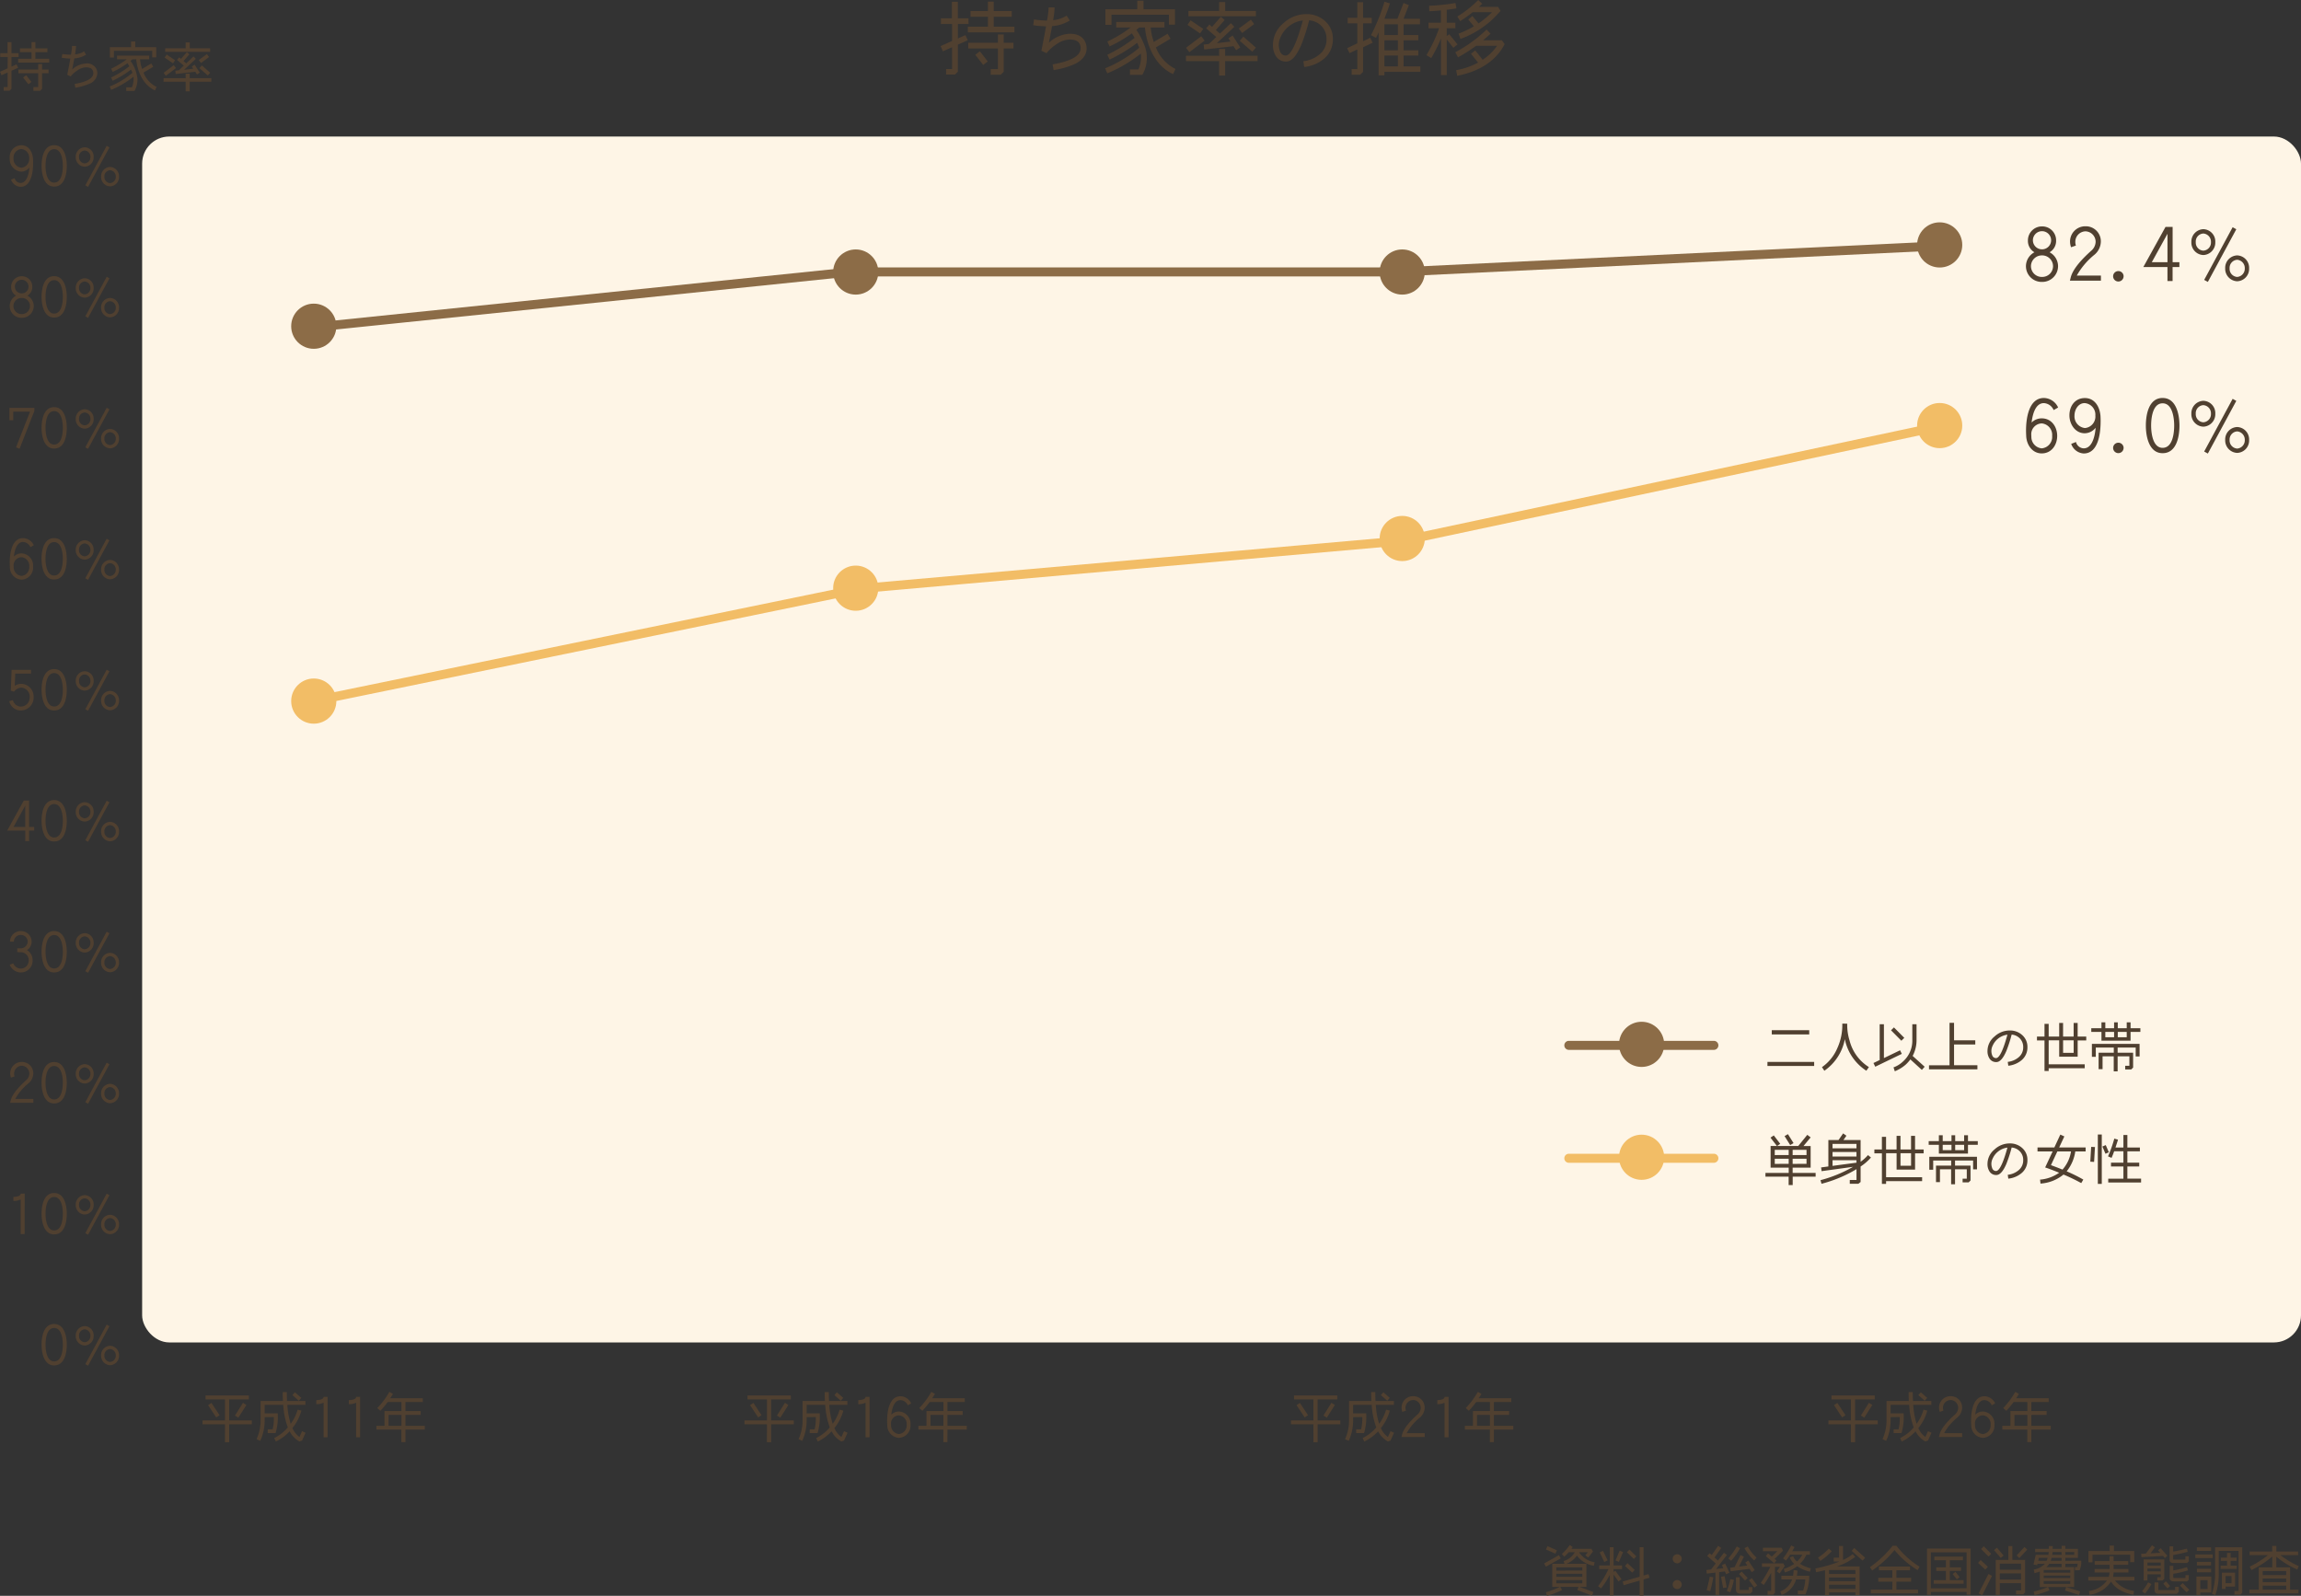 <svg xmlns="http://www.w3.org/2000/svg" width="509.472" height="353.332" viewBox="0 0 509.472 353.332">
  <rect x="0" y="0" width="509.472" height="353.332" fill="#333333" stroke="none"/>
  <defs>
    <style>
      .cls-1 {
        fill: #fef5e6;
      }

      .cls-2 {
        fill: #504030;
      }

      .cls-3 {
        fill: #f2bd66;
      }

      .cls-4 {
        fill: #8c6c47;
      }
    </style>
  </defs>
  <g id="lp_skrw_graph" transform="translate(-928.528 -1726.772)">
    <rect id="長方形_2" data-name="長方形 2" class="cls-1" width="478" height="267" rx="6" transform="translate(960 1757)"/>
    <g id="グループ_5" data-name="グループ 5">
      <path id="パス_42" data-name="パス 42" class="cls-2" d="M11.6-6.336A4.984,4.984,0,0,1,8.16-8.544H10.1l-.552.684.636.48L11.232-8.7l-.348-.6H6.456l.3-.384-.648-.468a12.606,12.606,0,0,1-1.764,2l.564.588a12.93,12.93,0,0,0,.948-.984H7.212A4.231,4.231,0,0,1,4.728-6.6l.2.612H2.22v5.1h1.7a18.874,18.874,0,0,1-3.1,1.2l.228.792A19.137,19.137,0,0,0,4.38-.168l-.372-.72H8.04L7.764-.18l3.264,1.236.288-.78L8.256-.888H9.78v-5.1H5.352A5.063,5.063,0,0,0,7.68-7.8a5.746,5.746,0,0,0,3.756,2.244ZM1.164-9.9l-.336.744,2.088.924.336-.744ZM3.7-7.9.42-6.06l.4.708L4.092-7.188ZM3.108-4.488V-5.2H8.88v.708Zm0,1.38V-3.78H8.88v.672Zm0,1.44v-.708H8.88v.708Zm14.568-3.96H15.8V-9.66h-.84v4.032h-2.34v.8h2.04a18.326,18.326,0,0,1-2.3,3.792l.66.492a19.351,19.351,0,0,0,1.944-2.988V1.02h.84V-3.6l1.08,1.5.66-.468L16.2-4.44l-.4.264v-.648h1.872ZM23.532-3.7l-1.1.312V-9.66h-.864v6.528l-3.756,1.08.216.8,3.54-1.02V1.068h.864V-2.52l1.32-.384ZM19.308-9.132l-.564.588L20.28-7.056l.564-.576Zm-2.16.24-.924,2.16.744.324L17.9-8.58Zm-3.7.036-.732.348,1.032,2.124.732-.36ZM18.876-6.12l-.552.6,1.6,1.488.552-.588Zm12.012-.972a.993.993,0,0,0-1-1,.979.979,0,0,0-1,1,.993.993,0,0,0,1,1A1.009,1.009,0,0,0,30.888-7.092Zm0,5.7a1.009,1.009,0,0,0-1-1,.993.993,0,0,0-1,1,.993.993,0,0,0,1,1A1.009,1.009,0,0,0,30.888-1.392ZM40.5-6.036l-.708.336.288.684-1.572.18,2.376-3.1-.648-.5L38.9-6.708l-.756-.672,1.488-2.112-.684-.468L37.524-7.932l-.456-.4-.54.6L38.412-6.06,37.38-4.728l-1.044.12.1.792,1.92-.228V.9h.816V-4.14L40.44-4.3l.288.624.72-.348Zm2.58-3.792A15.937,15.937,0,0,1,41.2-7.176l.624.516a13.976,13.976,0,0,0,1.968-2.772Zm4.38,2.472a8.628,8.628,0,0,1-1.944-2.472l-.72.384a9.773,9.773,0,0,0,2.136,2.712Zm-1.836.648-.66.456.444.648-1.848.24,1.092-2.2L43.9-7.92,42.588-5.244l-.972.12.108.792,4.176-.54.492.732.66-.444ZM44.16-4.272l-.588.54L44.9-2.292l.588-.54Zm-3.792,1.02-.78.156.468,2.472.792-.144Zm-3.276.108c-.18.948-.408,1.944-.684,3.012l.792.2c.276-1.02.5-2.052.684-3.072ZM46.524-.828h-.816v.636H43.8a.063.063,0,0,1-.072-.072V-3H42.9V-.24c0,.564.3.852.936.852h2.232l.456-.444ZM46.416-2.82l-.648.468L46.956-.72l.648-.468Zm-4.776.228A16.713,16.713,0,0,1,40.872.036l.756.288a17.113,17.113,0,0,0,.816-2.748Zm17.82-2.4A7.314,7.314,0,0,1,57.072-6a5.77,5.77,0,0,0,1.4-2h.792v-.78H55.356c.216-.372.384-.672.5-.912l-.732-.36a16,16,0,0,1-1.8,2.856l.636.5A14.67,14.67,0,0,0,54.888-8h2.688a5.441,5.441,0,0,1-1.164,1.512,2.81,2.81,0,0,1-.852-1.164l-.744.24a3.378,3.378,0,0,0,.972,1.428,7.636,7.636,0,0,1-2.3,1.128l.24.78a8.694,8.694,0,0,0,2.724-1.38A7.985,7.985,0,0,0,59.28-4.236ZM52.992-9.54H48.864v.768h3.18L50.82-7.584l-.828-.708-.492.6L51.36-6.12l.492-.588-.408-.36,1.884-1.824Zm.372,3.456H48.648v.768H50.5a27.246,27.246,0,0,1-2.112,3.552l.672.456c.528-.78,1.068-1.668,1.632-2.664V.012h-.8v.84h1.224l.42-.42V-5.316h1.1l-.708,1.008.636.444,1.128-1.62Zm3.012,2.736A7.529,7.529,0,0,0,56.508-4.5l-.852-.084a6.08,6.08,0,0,1-.132,1.236h-2.58v.816H55.32A4.307,4.307,0,0,1,52.692.132L53.016.9A5.116,5.116,0,0,0,56.2-2.532h2.052a8.641,8.641,0,0,1-.5,2.484H56.592V.768h1.692a9.536,9.536,0,0,0,.828-4.116Zm13.9-2.064H65.256A13.366,13.366,0,0,0,69.3-7.524l-.564-.612A8.455,8.455,0,0,1,66.6-6.84V-9.924h-.888v2.568H64.536V-6.5H65.82a27.55,27.55,0,0,1-5.34,1.536l.156.828q.972-.18,1.98-.432V.948H63.5v-.6h5.844V.936h.924Zm-1.188-4.08-.576.636L70.92-6.7,71.5-7.32Zm-5.628.144a13.4,13.4,0,0,1-2.388,1.992l.492.732A14.272,14.272,0,0,0,64.092-8.76ZM63.5-3.732V-4.6h5.844v.864Zm0,1.6v-.828h5.844v.828Zm0,1.716v-.936h5.844V-.42Zm20.04-4.932A19.451,19.451,0,0,1,78.42-9.984h-.828a23.88,23.88,0,0,1-5.04,4.74l.5.732A22.7,22.7,0,0,0,78-9.036a19.954,19.954,0,0,0,5.112,4.452ZM83.208-.276H78.42V-2.04h3.264v-.84H78.42V-4.548h3.012v-.828H74.544v.828H77.52V-2.88H74.4v.84h3.12V-.276H72.732V.552H83.208ZM94.848-9.36h-9.66V.864h.864V.252H93.96V.84h.888Zm-8.8,8.8V-8.532H93.96V-.564Zm7.248-1.8H90.24V-4.416h2.484v-.792H90.24V-6.78h2.916v-.8H86.82v.8h2.568v1.572H87.24v.792h2.148v2.052H86.676v.792H93.3ZM91.488-4.212l-.612.492.936,1.176.6-.492Zm15.42-2.652H104.1V-9.912h-.888v3.048h-2.8V.888h.9v-2.58h4.7V-.084h-1.1v.84H106.5l.408-.408Zm-9.144-3-.6.6L98.808-7.6l.6-.6Zm9.012.156-1.74,1.872.6.576,1.752-1.872Zm-6.1.156-.636.54,1.488,1.728.624-.54Zm-3.6,2.736-.576.624L98.1-4.7l.576-.624Zm4.236,2.148V-6.024h4.7v1.356Zm0,2.172V-3.852h4.7V-2.5ZM98.8-3.732,96.624.564l.78.42,2.184-4.3ZM115.824-6.66V-7.3h2.784V-9.288h-2.784v-.684H115v.684h-1.98v-.624h-.84l-.012.624H109.14v.7l3-.012a4.947,4.947,0,0,1-.072.624h-2.8l-.5,2.136.816.156.072-.3L111.3-6a4.369,4.369,0,0,1-2.472,1.284l.156.792a6.96,6.96,0,0,0,1.188-.36V-.84h1.812A23.855,23.855,0,0,1,108.816.168l.2.768a18.91,18.91,0,0,0,3.288-1.044l-.3-.732h4l-.252.768,3.1.972.24-.78-3.072-.96h1.752V-5.256h-1.944v-.732L118.548-6a4.4,4.4,0,0,1-.108.744h-.48v.7l1.008-.012a4.132,4.132,0,0,0,.372-2.1Zm-2.9-1.32q.054-.342.072-.612h2v.612Zm2.9,0v-.612h1.968v.612Zm-3.912.672a4.585,4.585,0,0,1-.252.66h-1.848l.156-.66Zm.672.648a4.536,4.536,0,0,0,.192-.636H115v.636Zm-.96,1.4a4.11,4.11,0,0,0,.648-.732H115v.732Zm-.6,1.236V-4.6h5.892v.576Zm0,1.188v-.54h5.892v.54Zm0,1.3v-.636h5.892v.636ZM131.076-8.82h-4.5v-1.212h-.936V-8.82h-4.7v2.5h.888V-8h8.352v1.656h.9Zm.048,5.724h-4.752a4.3,4.3,0,0,0,.132-.96h3.288v-.78H126.5v-.936h3.24v-.816H126.5V-7.656h-.9v1.068h-3.276v.816h3.3v.936H122.3v.78h3.3a3.311,3.311,0,0,1-.18.96h-4.512v.816h4.128a5.906,5.906,0,0,1-4,2.316l.144.84a6.712,6.712,0,0,0,4.764-2.94c.972,1.7,3.1,2.6,4.944,2.928l.144-.84a6.446,6.446,0,0,1-4.212-2.3h4.3Zm5.8-6.348-.552.492.468.528-2.148.12.96-1.332-.636-.468-1.356,1.848-1.044.06.06.732,4.776-.264.408.456.552-.492Zm6.24,1.8H142.4v.72h-2.616c-.06,0-.084-.024-.084-.072v-.936c1.092-.192,2.16-.42,3.216-.7l-.18-.708c-.876.228-1.884.444-3.036.648V-9.852h-.8v2.94c0,.492.276.744.816.744h3.072l.372-.36Zm-5.436.672h-4.56v4.68h.828V-3.648h2.952v.624h-.768v.732h1.14l.408-.348Zm-3.732,1.38v-.672h2.952v.672Zm9.156,2.112h-.732v.624h-2.592c-.072,0-.108-.036-.108-.12v-.8a22.024,22.024,0,0,0,3.264-.756l-.228-.708a24.2,24.2,0,0,1-3.036.72v-1.02h-.792v2.7c0,.492.324.744.96.744h2.892l.372-.36Zm-9.156-.828v-.636h2.952v.636Zm4.1,2.2-.576.516.912,1.044.588-.516Zm-3.948.228A12.383,12.383,0,0,1,132.816.084l.648.516a13.741,13.741,0,0,0,1.416-2.1ZM140.94-.876h-.816v.708h-3.708l.012-1.692h-.84v1.8c0,.492.408.708.852.708h4.092L140.94.24Zm.864-.84-.588.552L142.668.324l.588-.552Zm13.188-7.932H148.98v5.82a13,13,0,0,1-.708,4.464l.768.276a13.7,13.7,0,0,0,.744-4.74V-8.844h4.392V.036h-.912V.828h1.344L154.992.4Zm-6.9.012h-3.144v.792h3.144Zm5.676,4.056h-1.344V-6.624h1.32v-.732h-1.32V-8.4h-.8v1.044h-1.368v.732h1.368V-5.58H150.2v.72h3.564Zm-5.316-2.472H144.6v.8h3.852Zm-.372,1.644h-3.132v.78h3.132Zm.024,1.524H144.96v.78H148.1Zm5.3.864h-2.916v3.6h.816V-.948h2.1Zm-2.1,2.328V-3.276h1.32v1.584Zm-3.156-1.476h-3.3V.9h.852V.384h2.448ZM145.7-.4V-2.364h1.62V-.4Zm21.8-5.076a19.747,19.747,0,0,1-4.068-2.436h3.936v-.8h-4.824V-9.948h-.924v1.236h-5v.8h4.08a22.044,22.044,0,0,1-4.044,2.556l.36.756a21.581,21.581,0,0,0,4.62-3v2.4h-2.988V-.252h-2.076V.564h10.872V-.252h-1.86V-5.2H162.54V-7.56a18.739,18.739,0,0,0,4.632,2.844Zm-7.98,1.98V-4.38h5.2v.888Zm0,1.572v-.8h5.2v.8Zm0,1.668v-.9h5.2v.9Z" transform="translate(1270 2079)"/>
      <path id="パス_41" data-name="パス 41" class="cls-2" d="M-13.716-3.732h-5.016V-8.388h4.356v-.876h-9.588v.876h4.3v4.656h-4.968v.864h4.968V1.1h.936V-2.868h5.016Zm-1.956-3.9-1.776,2.82.756.468,1.776-2.808Zm-6.984.024-.744.492L-21.6-4.4l.744-.492ZM-3.168-.06a4.848,4.848,0,0,1-1.56-1.98A10.316,10.316,0,0,0-2.748-5.9l-.828-.216A9.474,9.474,0,0,1-5.112-2.988a17.688,17.688,0,0,1-.744-4.188h4.008v-.852H-5.916c-.036-.66-.048-1.32-.048-1.98h-.912c0,.66.012,1.32.048,1.98h-4.944v4.236A10.077,10.077,0,0,1-12.66.42l.816.36a10.777,10.777,0,0,0,.972-4.572v-.66l2.028-.024a9.9,9.9,0,0,1-.264,2.724H-10.2v.828l1.752-.012A12.644,12.644,0,0,0-7.98-5.3l-2.892.012V-7.176h4.116A17.306,17.306,0,0,0-5.748-2.184,9.237,9.237,0,0,1-8.76.168l.36.768A10.116,10.116,0,0,0-5.34-1.32,5.355,5.355,0,0,0-3.18.924l.588-.2.78-1.728-.78-.348Zm-.144-8.028.552-.636L-4.176-9.96l-.552.624ZM3.06-8.952l-.888.012c0,.612-1.176.708-1.608.708v.9a3.483,3.483,0,0,0,1.608-.324V0H3.06Zm7.2,0-.888.012c0,.612-1.176.708-1.608.708v.9a3.483,3.483,0,0,0,1.608-.324V0h.888ZM24.588-2.544H20.3V-4.956h3.372V-5.8H20.3v-2h3.84v-.84H16.92q.378-.558.612-.972l-.792-.444a18.019,18.019,0,0,1-2.676,3.588l.684.6A19.017,19.017,0,0,0,16.368-7.8h3.048v2H15.66v3.252H13.872v.84H19.4V1.068h.9V-1.7h4.284Zm-8.028,0V-4.956h2.856v2.412Z" transform="translate(998 2045)"/>
      <path id="パス_40" data-name="パス 40" class="cls-2" d="M-13.716-3.732h-5.016V-8.388h4.356v-.876h-9.588v.876h4.3v4.656h-4.968v.864h4.968V1.1h.936V-2.868h5.016Zm-1.956-3.9-1.776,2.82.756.468,1.776-2.808Zm-6.984.024-.744.492L-21.6-4.4l.744-.492ZM-3.168-.06a4.848,4.848,0,0,1-1.56-1.98A10.316,10.316,0,0,0-2.748-5.9l-.828-.216A9.474,9.474,0,0,1-5.112-2.988a17.688,17.688,0,0,1-.744-4.188h4.008v-.852H-5.916c-.036-.66-.048-1.32-.048-1.98h-.912c0,.66.012,1.32.048,1.98h-4.944v4.236A10.077,10.077,0,0,1-12.66.42l.816.36a10.777,10.777,0,0,0,.972-4.572v-.66l2.028-.024a9.9,9.9,0,0,1-.264,2.724H-10.2v.828l1.752-.012A12.644,12.644,0,0,0-7.98-5.3l-2.892.012V-7.176h4.116A17.306,17.306,0,0,0-5.748-2.184,9.237,9.237,0,0,1-8.76.168l.36.768A10.116,10.116,0,0,0-5.34-1.32,5.355,5.355,0,0,0-3.18.924l.588-.2.78-1.728-.78-.348Zm-.144-8.028.552-.636L-4.176-9.96l-.552.624ZM3.06-8.952l-.888.012c0,.612-1.176.708-1.608.708v.9a3.483,3.483,0,0,0,1.608-.324V0H3.06ZM12.276-7.5A2.665,2.665,0,0,0,9.924-9.084c-2.568,0-2.976,3.492-2.976,5.4,0,.444.024.792.036,1.068A2.746,2.746,0,0,0,9.552.12a2.676,2.676,0,0,0,2.568-2.9A2.68,2.68,0,0,0,9.552-5.7a2.352,2.352,0,0,0-1.68.7C8-6.12,8.412-8.232,9.912-8.232a1.879,1.879,0,0,1,1.62,1.152Zm-1,4.716A1.9,1.9,0,0,1,9.552-.72,1.9,1.9,0,0,1,7.824-2.6c-.012-.156-.012-.252-.012-.3A1.789,1.789,0,0,1,9.552-4.86,1.907,1.907,0,0,1,11.28-2.784Zm13.308.24H20.3V-4.956h3.372V-5.8H20.3v-2h3.84v-.84H16.92q.378-.558.612-.972l-.792-.444a18.019,18.019,0,0,1-2.676,3.588l.684.6A19.017,19.017,0,0,0,16.368-7.8h3.048v2H15.66v3.252H13.872v.84H19.4V1.068h.9V-1.7h4.284Zm-8.028,0V-4.956h2.856v2.412Z" transform="translate(1118 2045)"/>
      <path id="パス_39" data-name="パス 39" class="cls-2" d="M-13.716-3.732h-5.016V-8.388h4.356v-.876h-9.588v.876h4.3v4.656h-4.968v.864h4.968V1.1h.936V-2.868h5.016Zm-1.956-3.9-1.776,2.82.756.468,1.776-2.808Zm-6.984.024-.744.492L-21.6-4.4l.744-.492ZM-3.168-.06a4.848,4.848,0,0,1-1.56-1.98A10.316,10.316,0,0,0-2.748-5.9l-.828-.216A9.474,9.474,0,0,1-5.112-2.988a17.688,17.688,0,0,1-.744-4.188h4.008v-.852H-5.916c-.036-.66-.048-1.32-.048-1.98h-.912c0,.66.012,1.32.048,1.98h-4.944v4.236A10.077,10.077,0,0,1-12.66.42l.816.36a10.777,10.777,0,0,0,.972-4.572v-.66l2.028-.024a9.9,9.9,0,0,1-.264,2.724H-10.2v.828l1.752-.012A12.644,12.644,0,0,0-7.98-5.3l-2.892.012V-7.176h4.116A17.306,17.306,0,0,0-5.748-2.184,9.237,9.237,0,0,1-8.76.168l.36.768A10.116,10.116,0,0,0-5.34-1.32,5.355,5.355,0,0,0-3.18.924l.588-.2.78-1.728-.78-.348Zm-.144-8.028.552-.636L-4.176-9.96l-.552.624ZM4.98-.912H.972A11.986,11.986,0,0,1,3.888-4.356a2.909,2.909,0,0,0,1.08-2.16A2.5,2.5,0,0,0,2.424-9.1a2.527,2.527,0,0,0-2.568,2.6,2.868,2.868,0,0,0,.168.876l.8-.276a1.946,1.946,0,0,1-.1-.588A1.732,1.732,0,0,1,2.424-8.256,1.742,1.742,0,0,1,4.1-6.492a2.042,2.042,0,0,1-.78,1.5C2.064-3.852.348-2.136-.036-.588L-.168-.06H4.98Zm5.28-8.04-.888.012c0,.612-1.176.708-1.608.708v.9a3.483,3.483,0,0,0,1.608-.324V0h.888ZM24.588-2.544H20.3V-4.956h3.372V-5.8H20.3v-2h3.84v-.84H16.92q.378-.558.612-.972l-.792-.444a18.019,18.019,0,0,1-2.676,3.588l.684.6A19.017,19.017,0,0,0,16.368-7.8h3.048v2H15.66v3.252H13.872v.84H19.4V1.068h.9V-1.7h4.284Zm-8.028,0V-4.956h2.856v2.412Z" transform="translate(1239 2045)"/>
      <path id="パス_38" data-name="パス 38" class="cls-2" d="M-13.716-3.732h-5.016V-8.388h4.356v-.876h-9.588v.876h4.3v4.656h-4.968v.864h4.968V1.1h.936V-2.868h5.016Zm-1.956-3.9-1.776,2.82.756.468,1.776-2.808Zm-6.984.024-.744.492L-21.6-4.4l.744-.492ZM-3.168-.06a4.848,4.848,0,0,1-1.56-1.98A10.316,10.316,0,0,0-2.748-5.9l-.828-.216A9.474,9.474,0,0,1-5.112-2.988a17.688,17.688,0,0,1-.744-4.188h4.008v-.852H-5.916c-.036-.66-.048-1.32-.048-1.98h-.912c0,.66.012,1.32.048,1.98h-4.944v4.236A10.077,10.077,0,0,1-12.66.42l.816.36a10.777,10.777,0,0,0,.972-4.572v-.66l2.028-.024a9.9,9.9,0,0,1-.264,2.724H-10.2v.828l1.752-.012A12.644,12.644,0,0,0-7.98-5.3l-2.892.012V-7.176h4.116A17.306,17.306,0,0,0-5.748-2.184,9.237,9.237,0,0,1-8.76.168l.36.768A10.116,10.116,0,0,0-5.34-1.32,5.355,5.355,0,0,0-3.18.924l.588-.2.78-1.728-.78-.348Zm-.144-8.028.552-.636L-4.176-9.96l-.552.624ZM4.98-.912H.972A11.986,11.986,0,0,1,3.888-4.356a2.909,2.909,0,0,0,1.08-2.16A2.5,2.5,0,0,0,2.424-9.1a2.527,2.527,0,0,0-2.568,2.6,2.868,2.868,0,0,0,.168.876l.8-.276a1.946,1.946,0,0,1-.1-.588A1.732,1.732,0,0,1,2.424-8.256,1.742,1.742,0,0,1,4.1-6.492a2.042,2.042,0,0,1-.78,1.5C2.064-3.852.348-2.136-.036-.588L-.168-.06H4.98Zm7.3-6.588A2.665,2.665,0,0,0,9.924-9.084c-2.568,0-2.976,3.492-2.976,5.4,0,.444.024.792.036,1.068A2.746,2.746,0,0,0,9.552.12a2.676,2.676,0,0,0,2.568-2.9A2.68,2.68,0,0,0,9.552-5.7a2.352,2.352,0,0,0-1.68.7C8-6.12,8.412-8.232,9.912-8.232a1.879,1.879,0,0,1,1.62,1.152Zm-1,4.716A1.9,1.9,0,0,1,9.552-.72,1.9,1.9,0,0,1,7.824-2.6c-.012-.156-.012-.252-.012-.3A1.789,1.789,0,0,1,9.552-4.86,1.907,1.907,0,0,1,11.28-2.784Zm13.308.24H20.3V-4.956h3.372V-5.8H20.3v-2h3.84v-.84H16.92q.378-.558.612-.972l-.792-.444a18.019,18.019,0,0,1-2.676,3.588l.684.6A19.017,19.017,0,0,0,16.368-7.8h3.048v2H15.66v3.252H13.872v.84H19.4V1.068h.9V-1.7h4.284Zm-8.028,0V-4.956h2.856v2.412Z" transform="translate(1358 2045)"/>
      <path id="パス_2" data-name="パス 2" class="cls-3" d="M1043.342,1593.5a1,1,0,0,1-.2-1.98l118.976-24.448.057-.005,119.732-10.552,118.716-25.27a1,1,0,0,1,.417,1.956L1282.2,1558.5l-.061.005-119.735,10.552-118.863,24.425A1,1,0,0,1,1043.342,1593.5Z" transform="translate(-43 289)"/>
      <path id="パス_3" data-name="パス 3" class="cls-4" d="M1041.459,1551.174a1,1,0,0,1-.1-1.995l118.482-12.205h121.373l119.571-5.749a1,1,0,0,1,.1,2l-119.642,5.752H1159.942l-118.38,12.195A1.028,1.028,0,0,1,1041.459,1551.174Z" transform="translate(-43 249)"/>
      <g id="コンポーネント_2_16" data-name="コンポーネント 2 – 16" transform="translate(993 1794)">
        <circle id="楕円形_2" data-name="楕円形 2" class="cls-4" cx="5" cy="5" r="5"/>
      </g>
      <g id="コンポーネント_2_17" data-name="コンポーネント 2 – 17" transform="translate(1113 1782)">
        <circle id="楕円形_2-2" data-name="楕円形 2" class="cls-4" cx="5" cy="5" r="5"/>
      </g>
      <g id="コンポーネント_2_18" data-name="コンポーネント 2 – 18" transform="translate(1234 1782)">
        <circle id="楕円形_2-3" data-name="楕円形 2" class="cls-4" cx="5" cy="5" r="5"/>
      </g>
      <g id="コンポーネント_2_19" data-name="コンポーネント 2 – 19" transform="translate(1353 1776)">
        <circle id="楕円形_2-4" data-name="楕円形 2" class="cls-4" cx="5" cy="5" r="5"/>
      </g>
      <g id="コンポーネント_3_16" data-name="コンポーネント 3 – 16" transform="translate(993 1877)">
        <circle id="楕円形_3" data-name="楕円形 3" class="cls-3" cx="5" cy="5" r="5"/>
      </g>
      <g id="コンポーネント_3_17" data-name="コンポーネント 3 – 17" transform="translate(1113 1852)">
        <circle id="楕円形_3-2" data-name="楕円形 3" class="cls-3" cx="5" cy="5" r="5"/>
      </g>
      <g id="コンポーネント_3_18" data-name="コンポーネント 3 – 18" transform="translate(1234 1841)">
        <circle id="楕円形_3-3" data-name="楕円形 3" class="cls-3" cx="5" cy="5" r="5"/>
      </g>
      <g id="コンポーネント_3_19" data-name="コンポーネント 3 – 19" transform="translate(1353 1816)">
        <circle id="楕円形_3-4" data-name="楕円形 3" class="cls-3" cx="5" cy="5" r="5"/>
      </g>
      <g id="凡例" transform="translate(0 -10)">
        <g id="グループ_6" data-name="グループ 6" transform="translate(-70 -8)">
          <path id="パス_4" data-name="パス 4" class="cls-3" d="M1400.831,1533.224h-32.108a1,1,0,0,1,0-2h32.108a1,1,0,0,1,0,2Z" transform="translate(-22.831 469)"/>
          <g id="コンポーネント_3_20" data-name="コンポーネント 3 – 20" transform="translate(1357 1996)">
            <circle id="楕円形_3-5" data-name="楕円形 3" class="cls-3" cx="5" cy="5" r="5"/>
          </g>
          <path id="パス_37" data-name="パス 37" class="cls-2" d="M-36.6-10.116l-.744.432L-36.1-7.7l.744-.432Zm6.132,8.58h-5.088V-2.7h3.984V-7.488h-1.584L-31.572-9.4l-.744-.564-2,2.472h-6.12V-2.7h4.008v1.164H-41.58V-.7h5.136V1.152h.9V-.7h5.076Zm-9.264-8.3-.732.492,1.44,1.86.72-.492Zm.216,4.356V-6.648h3.084v1.164Zm3.96,0V-6.648h3.072v1.164Zm-3.96,1.944V-4.668h3.084V-3.54Zm3.96,0V-4.668h3.072V-3.54Zm16.68-1.944A9.092,9.092,0,0,1-20.508-4V-8.82h-3.8l.66-.948-.732-.516L-25.392-8.82h-2.256v5.856l-1.608.216.108.828,6.96-.96a29.106,29.106,0,0,1-7.2,2.952l.228.8a29.455,29.455,0,0,0,7.74-3.24V.024h-1.488V.876h1.9l.5-.4V-2.952a10.953,10.953,0,0,0,2.292-1.992Zm-7.848-1.5v-.984h5.3v.984Zm0,1.824V-6.168h5.3V-5.16Zm0,2.064v-1.26h5.3V-3.8ZM-6.552-6.72h-1.9V-9.744h-.888V-6.72h-2.34V-9.744h-.864V-6.72h-2.328V-9.528h-.924V-6.72H-17.46v.852h1.668V.9h.924V.288h7.98V-.576h-7.98V-5.892h2.328v3.624h4.092v-3.6h1.9Zm-5.124,3.6V-5.892h2.34V-3.12ZM5.436-8.568H3.264V-9.876H2.412v1.308H.432V-9.876H-.384v1.308H-2.328V-9.876H-3.18v1.308H-5.436v.816H-3.18v1.944H3.264V-7.752H5.436ZM-2.328-6.576V-7.752H-.384v1.176Zm2.76,0V-7.752h1.98v1.176ZM5.256-5.1H-5.3v2.856h.864v-2.04H-.456v1.14h-3.36V.5h.876V-2.34H-.468V.984H.4V-2.34H3V-.252H2.076V.564H3.408l.42-.42V-3.144H.4v-1.14h4v1.968h.864Zm11.172.732a3.456,3.456,0,0,0-1.164-2.688,3.982,3.982,0,0,0-2.772-1.008A4.905,4.905,0,0,0,9.144-6.732,4.128,4.128,0,0,0,7.584-3.54a2.975,2.975,0,0,0,.456,1.7,1.706,1.706,0,0,0,1.512.768c.78,0,1.524-.84,2.232-2.508a30.318,30.318,0,0,0,1.152-3.576,2.82,2.82,0,0,1,1.848.888,2.7,2.7,0,0,1,.708,1.908A2.8,2.8,0,0,1,14.436-2.1a4.46,4.46,0,0,1-2.364.984l.12.852A5.421,5.421,0,0,0,15.144-1.5,3.662,3.662,0,0,0,16.428-4.368ZM12-7.14Q10.578-1.956,9.48-1.956a.875.875,0,0,1-.84-.588,2.7,2.7,0,0,1-.192-1.092,2.776,2.776,0,0,1,.3-1.116A4.145,4.145,0,0,1,12-7.14Zm17.316-.036H23.46L24.6-9.612l-.888-.408-1.32,2.844H18.66v.888h3.348l-1.656,3.54c.864.288,1.908.684,3.1,1.176A8.489,8.489,0,0,1,19.224-.048l.1.876a8.949,8.949,0,0,0,5.088-2A40.494,40.494,0,0,1,28.344.72L28.8-.06a34.024,34.024,0,0,0-3.684-1.824,9.117,9.117,0,0,0,1.908-4.4h2.292Zm-3.24.888a7.864,7.864,0,0,1-1.884,4.02c-.876-.36-1.728-.684-2.556-.984l1.416-3.036Zm6.816-3.756h-.876V.9h.876Zm8.7,9.78H38.556v-2.7h2.628V-3.8H38.556v-2.52h2.772v-.84H38.556V-9.936H37.68v2.772H35.928c.252-.768.444-1.344.552-1.728l-.816-.24A28.94,28.94,0,0,1,34.272-5.2l.78.336a15.534,15.534,0,0,0,.576-1.464H37.68V-3.8H34.932v.84H37.68v2.7H34.32v.84h7.272ZM33.768-7.7l-.744.324.684,1.6.744-.324Zm-3.228.4L30.348-4.02l.84.048L31.38-7.26Z" transform="translate(1431 2006)"/>
        </g>
        <g id="グループ_7" data-name="グループ 7" transform="translate(-70 -33)">
          <path id="パス_4-2" data-name="パス 4" class="cls-4" d="M1400.831,1533.224h-32.108a1,1,0,0,1,0-2h32.108a1,1,0,0,1,0,2Z" transform="translate(-22.831 469)"/>
          <path id="パス_36" data-name="パス 36" class="cls-2" d="M10.116-8.136H1.824V-7.2h8.292Zm1.092,7.02H.864v.9H11.208ZM23.328.036a9.755,9.755,0,0,1-4.284-5.892,11.55,11.55,0,0,1-.516-3.72l-1.092-.012A12.238,12.238,0,0,1,16.356-4.2,9.763,9.763,0,0,1,12.936.048l.528.8a10.969,10.969,0,0,0,4.536-7A10.827,10.827,0,0,0,22.764.84Zm6.9-3.72L26.652-1.956v-7.5h-.936v7.932l-1.38.66.4.816,5.88-2.844Zm2.784,1.248A7.454,7.454,0,0,0,33.876-6V-9.456H32.94V-6a6.17,6.17,0,0,1-2.064,4.8,6.027,6.027,0,0,1-2.1,1.3l.288.864A8.649,8.649,0,0,0,31.464-.5a8.548,8.548,0,0,0,1.044-1.164L35.052.66l.624-.7Zm-4.14-6.312-.648.636L30.516-5.8l.648-.636ZM47.352-.372H42.18v-4.6h4.7v-.924h-4.7V-9.768h-1v9.4H36.636v.9H47.352Zm11.076-4a3.456,3.456,0,0,0-1.164-2.688,3.982,3.982,0,0,0-2.772-1.008,4.905,4.905,0,0,0-3.348,1.332,4.128,4.128,0,0,0-1.56,3.192,2.975,2.975,0,0,0,.456,1.7,1.706,1.706,0,0,0,1.512.768c.78,0,1.524-.84,2.232-2.508a30.318,30.318,0,0,0,1.152-3.576,2.82,2.82,0,0,1,1.848.888,2.7,2.7,0,0,1,.708,1.908A2.8,2.8,0,0,1,56.436-2.1a4.46,4.46,0,0,1-2.364.984l.12.852A5.421,5.421,0,0,0,57.144-1.5,3.662,3.662,0,0,0,58.428-4.368ZM54-7.14q-1.422,5.184-2.52,5.184a.875.875,0,0,1-.84-.588,2.7,2.7,0,0,1-.192-1.092,2.776,2.776,0,0,1,.3-1.116A4.145,4.145,0,0,1,54-7.14Zm17.448.42h-1.9V-9.744h-.888V-6.72h-2.34V-9.744H65.46V-6.72H63.132V-9.528h-.924V-6.72H60.54v.852h1.668V.9h.924V.288h7.98V-.576h-7.98V-5.892H65.46v3.624h4.092v-3.6h1.9Zm-5.124,3.6V-5.892h2.34V-3.12ZM83.436-8.568H81.264V-9.876h-.852v1.308h-1.98V-9.876h-.816v1.308H75.672V-9.876H74.82v1.308H72.564v.816H74.82v1.944h6.444V-7.752h2.172ZM75.672-6.576V-7.752h1.944v1.176Zm2.76,0V-7.752h1.98v1.176ZM83.256-5.1H72.7v2.856h.864v-2.04h3.984v1.14h-3.36V.5h.876V-2.34h2.472V.984H78.4V-2.34H81V-.252h-.924V.564h1.332l.42-.42V-3.144H78.4v-1.14h4v1.968h.864Z" transform="translate(1389 2006)"/>
          <g id="コンポーネント_2_20" data-name="コンポーネント 2 – 20" transform="translate(1357 1996)">
            <circle id="楕円形_2-5" data-name="楕円形 2" class="cls-4" cx="5" cy="5" r="5"/>
          </g>
        </g>
      </g>
      <path id="パス_35" data-name="パス 35" class="cls-2" d="M-43.776-10a3.553,3.553,0,0,0-3.136-2.112c-3.424,0-3.968,4.656-3.968,7.2,0,.592.032,1.056.048,1.424C-50.672-1.616-49.424.16-47.408.16c2.16,0,3.424-1.856,3.424-3.872S-45.232-7.6-47.408-7.6a3.136,3.136,0,0,0-2.24.928c.176-1.488.72-4.3,2.72-4.3a2.506,2.506,0,0,1,2.16,1.536ZM-45.1-3.712a2.539,2.539,0,0,1-2.3,2.752,2.527,2.527,0,0,1-2.3-2.512c-.016-.208-.016-.336-.016-.4a2.385,2.385,0,0,1,2.32-2.608A2.542,2.542,0,0,1-45.1-3.712Zm10.736-3.2c0-.448-.016-.848-.032-1.2-.144-1.984-1.232-3.984-3.456-3.984-2.192,0-3.424,1.776-3.424,3.824C-41.28-6.336-40-4.3-37.888-4.3A3.113,3.113,0,0,0-35.472-5.52c-.112,1.52-.64,4.56-2.64,4.56a1.837,1.837,0,0,1-1.712-1.408l-1.056.416A3.132,3.132,0,0,0-38.112.176C-34.784.176-34.368-4.544-34.368-6.912Zm-1.168-1.28a2.546,2.546,0,0,1-2.3,2.736,2.6,2.6,0,0,1-2.32-2.768c0-1.28.816-2.752,2.256-2.752A2.567,2.567,0,0,1-35.536-8.192Zm6.256,7.136a1.161,1.161,0,0,0-1.168-1.152A1.157,1.157,0,0,0-31.6-1.056,1.157,1.157,0,0,0-30.448.1,1.161,1.161,0,0,0-29.28-1.056ZM-16.912-6c0-2.368-.672-6.112-3.728-6.112-3.088,0-3.712,3.728-3.712,6.112,0,2.352.672,6.112,3.712,6.112C-17.536.112-16.912-3.6-16.912-6ZM-18.08-6c0,1.632-.32,4.928-2.56,4.928-2.192,0-2.544-3.328-2.544-4.928,0-1.616.32-4.928,2.544-4.928C-18.432-10.928-18.08-7.616-18.08-6Zm12.944-5.92L-11.44-.256l.816.448,6.3-11.664Zm-3.84,3.3a2.725,2.725,0,0,0-2.64-2.864,2.748,2.748,0,0,0-2.656,2.864A2.748,2.748,0,0,0-11.616-5.76,2.756,2.756,0,0,0-8.976-8.624Zm-.96,0a1.8,1.8,0,0,1-1.68,1.888A1.78,1.78,0,0,1-13.3-8.624a1.775,1.775,0,0,1,1.68-1.9A1.816,1.816,0,0,1-9.936-8.624Zm8.448,5.808A2.745,2.745,0,0,0-4.128-5.68,2.748,2.748,0,0,0-6.784-2.816,2.769,2.769,0,0,0-4.128.048,2.745,2.745,0,0,0-1.488-2.816Zm-.96,0a1.826,1.826,0,0,1-1.68,1.9,1.8,1.8,0,0,1-1.68-1.9,1.8,1.8,0,0,1,1.68-1.9A1.837,1.837,0,0,1-2.448-2.816Z" transform="translate(1428 1827)"/>
      <path id="パス_34" data-name="パス 34" class="cls-2" d="M-43.792-3.3a3.5,3.5,0,0,0-1.872-3.072,2.89,2.89,0,0,0,1.44-2.576,3.072,3.072,0,0,0-3.12-3.152,3.1,3.1,0,0,0-3.12,3.152,2.89,2.89,0,0,0,1.44,2.576A3.5,3.5,0,0,0-50.9-3.3,3.48,3.48,0,0,0-47.344.192,3.5,3.5,0,0,0-43.792-3.3ZM-45.328-9.04a2.008,2.008,0,0,1-2.016,2.016A2.008,2.008,0,0,1-49.36-9.04a2.014,2.014,0,0,1,2.016-2A2.014,2.014,0,0,1-45.328-9.04ZM-44.9-3.3A2.394,2.394,0,0,1-47.344-.912,2.394,2.394,0,0,1-49.792-3.3,2.414,2.414,0,0,1-47.344-5.68,2.414,2.414,0,0,1-44.9-3.3ZM-34.3-1.216h-5.344A15.981,15.981,0,0,1-35.76-5.808a3.878,3.878,0,0,0,1.44-2.88,3.326,3.326,0,0,0-3.392-3.44,3.37,3.37,0,0,0-3.424,3.472,3.823,3.823,0,0,0,.224,1.168l1.072-.368a2.6,2.6,0,0,1-.128-.784,2.309,2.309,0,0,1,2.256-2.368,2.323,2.323,0,0,1,2.24,2.352,2.722,2.722,0,0,1-1.04,2c-1.68,1.52-3.968,3.808-4.48,5.872l-.176.7H-34.3Zm5.024.16a1.161,1.161,0,0,0-1.168-1.152A1.157,1.157,0,0,0-31.6-1.056,1.157,1.157,0,0,0-30.448.1,1.161,1.161,0,0,0-29.28-1.056Zm12.352-3.12h-1.5v-7.808H-20L-24.912-3.1h5.344V0h1.136V-3.1h1.5Zm-6.112,0,3.472-6.288v6.288Zm17.9-7.744L-11.44-.256l.816.448,6.3-11.664Zm-3.84,3.3a2.725,2.725,0,0,0-2.64-2.864,2.748,2.748,0,0,0-2.656,2.864A2.748,2.748,0,0,0-11.616-5.76,2.756,2.756,0,0,0-8.976-8.624Zm-.96,0a1.8,1.8,0,0,1-1.68,1.888A1.78,1.78,0,0,1-13.3-8.624a1.775,1.775,0,0,1,1.68-1.9A1.816,1.816,0,0,1-9.936-8.624Zm8.448,5.808A2.745,2.745,0,0,0-4.128-5.68,2.748,2.748,0,0,0-6.784-2.816,2.769,2.769,0,0,0-4.128.048,2.745,2.745,0,0,0-1.488-2.816Zm-.96,0a1.826,1.826,0,0,1-1.68,1.9,1.8,1.8,0,0,1-1.68-1.9,1.8,1.8,0,0,1,1.68-1.9A1.837,1.837,0,0,1-2.448-2.816Z" transform="translate(1428 1789)"/>
    </g>
    <path id="パス_32" data-name="パス 32" class="cls-2" d="M-12.576-6.216h-3.06V-7.68h2.664v-.84h-2.664V-9.912h-.852V-8.52h-2.568v.84h2.568v1.464h-2.964v.84h6.876Zm-6.78-1.236h-1.572V-9.888H-21.8v2.436h-1.62v.84h1.644V-4.1l-1.692.756.336.768,1.356-.6V.036h-.888V.852h1.32l.42-.42v-4l1.464-.648-.348-.756-1.116.492V-6.612h1.572ZM-12.72-3.84h-1.44V-5.064h-.852V-3.84h-4.38V-3h4.38V.048H-16.08V.876h1.488l.432-.432V-3h1.44Zm-4.956,1.26-.672.516,1.164,1.5.672-.516ZM-1.92-3.012A2.3,2.3,0,0,0-2.1-3.9,2.251,2.251,0,0,0-4.428-5.172a4.878,4.878,0,0,0-3.06,1.32Q-7.164-5.49-7.02-6.3A5.615,5.615,0,0,0-4.4-7.128l-.468-.72a4.459,4.459,0,0,1-1.992.672,13.161,13.161,0,0,0,.228-1.872l-.888-.012a13.4,13.4,0,0,1-.24,1.944,13.137,13.137,0,0,1-1.92-.168l-.12.852a14.529,14.529,0,0,0,1.9.168q-.306,1.71-.684,3.6l.756.36A6.339,6.339,0,0,1-6.312-3.66a3.508,3.508,0,0,1,1.884-.66q1.62,0,1.62,1.3c0,1.1-1.38,1.9-4.128,2.376l.144.84A12.27,12.27,0,0,0-3.708-.684,2.627,2.627,0,0,0-1.92-3.012ZM11.124-8.784H6.48v-1.26H5.556v1.26H.852v2.3h.9v-1.5h8.472v1.464h.9ZM11.2.024A5.933,5.933,0,0,1,8.3-3.156l2.16-1.284-.432-.732L7.992-3.96A8.939,8.939,0,0,1,7.536-6.1H9.564v-.816H2.448V-6.1H4.584A19.45,19.45,0,0,1,1.14-4.02l.336.72A20.4,20.4,0,0,0,4.764-5.232l.408.672a21.791,21.791,0,0,1-4.044,2.5l.348.708A22.416,22.416,0,0,0,5.544-3.828a7.8,7.8,0,0,1,.3.732A18.952,18.952,0,0,1,.816-.072l.312.744a20.583,20.583,0,0,0,4.944-2.9,3.6,3.6,0,0,1,.036.516A4.55,4.55,0,0,1,5.724.1H4.476V.9H6.3a4.894,4.894,0,0,0,.66-2.748,8.318,8.318,0,0,0-1.536-3.9L5.856-6.1h.828C6.948-3.348,8.232-.4,10.848.792ZM23.064-8.532H18.54V-9.84h-.9v1.308H13.1v.78h9.96ZM19.632-4.908l-.624.408.312.48L17.3-3.78l2.58-2.412-.5-.54L17.76-5.2l-.6-.516,1.3-1.488L17.9-7.68,16.6-6.192l-.4-.336-.48.552,1.5,1.284L16.128-3.66l-.768.084.072.732,4.332-.492.384.588.612-.4Zm2.7-2.34L20.544-5.94l.492.66L22.812-6.6Zm-8.9.1-.456.672,1.86,1.26.456-.672ZM15-4.8,12.756-3.1l.492.648,2.244-1.7Zm6.216.06-.54.6,1.86,1.62.54-.6Zm2.1,2.82H18.528V-2.928H17.64V-1.92h-4.9v.792h4.9V1h.888V-1.128h4.788Z" transform="translate(952 1746)"/>
    <path id="パス_33" data-name="パス 33" class="cls-2" d="M-45.864-9.324h-4.59v-2.2h4v-1.26h-4v-2.088h-1.278v2.088h-3.852v1.26h3.852v2.2h-4.446v1.26h10.314Zm-10.17-1.854h-2.358v-3.654h-1.314v3.654h-2.43v1.26h2.466v3.762l-2.538,1.134.5,1.152,2.034-.9V.054H-61V1.278h1.98l.63-.63V-5.346l2.2-.972-.522-1.134-1.674.738v-3.2h2.358ZM-46.08-5.76h-2.16V-7.6h-1.278V-5.76h-6.57V-4.5h6.57V.072h-1.6V1.314h2.232l.648-.648V-4.5h2.16Zm-7.434,1.89-1.008.774,1.746,2.25,1.008-.774Zm23.634-.648a3.454,3.454,0,0,0-.27-1.332c-.54-1.278-1.71-1.908-3.492-1.908a7.317,7.317,0,0,0-4.59,1.98q.486-2.457.7-3.672a8.422,8.422,0,0,0,3.924-1.242l-.7-1.08A6.689,6.689,0,0,1-37.3-10.764a19.742,19.742,0,0,0,.342-2.808l-1.332-.018a20.1,20.1,0,0,1-.36,2.916,19.706,19.706,0,0,1-2.88-.252l-.18,1.278a21.793,21.793,0,0,0,2.844.252q-.459,2.565-1.026,5.4l1.134.54A9.509,9.509,0,0,1-36.468-5.49a5.262,5.262,0,0,1,2.826-.99q2.43,0,2.43,1.944c0,1.656-2.07,2.844-6.192,3.564l.216,1.26a18.4,18.4,0,0,0,4.626-1.314C-30.78-1.89-29.88-3.06-29.88-4.518Zm19.566-8.658H-17.28v-1.89h-1.386v1.89h-7.056V-9.72h1.35v-2.25h12.708v2.2h1.35ZM-10.206.036a8.9,8.9,0,0,1-4.338-4.77L-11.3-6.66l-.648-1.1-3.06,1.818a13.409,13.409,0,0,1-.684-3.2h3.042v-1.224H-23.328v1.224h3.2A29.175,29.175,0,0,1-25.29-6.03l.5,1.08a30.6,30.6,0,0,0,4.932-2.9l.612,1.008A32.687,32.687,0,0,1-25.308-3.1l.522,1.062a33.625,33.625,0,0,0,6.1-3.708,11.7,11.7,0,0,1,.45,1.1A28.428,28.428,0,0,1-25.776-.108l.468,1.116a30.874,30.874,0,0,0,7.416-4.356,5.4,5.4,0,0,1,.054.774A6.825,6.825,0,0,1-18.414.144h-1.872V1.35h2.736a7.34,7.34,0,0,0,.99-4.122c0-1.854-1.278-4.32-2.3-5.85l.648-.522h1.242c.4,4.122,2.322,8.55,6.246,10.332ZM7.6-12.8H.81V-14.76H-.54V-12.8h-6.8v1.17H7.6ZM2.448-7.362l-.936.612.468.72-3.024.36,3.87-3.618L2.07-10.1l-2.43,2.3-.9-.774L.684-10.8l-.828-.72L-2.106-9.288l-.594-.5-.72.828,2.25,1.926L-2.808-5.49l-1.152.126.108,1.1L2.646-5l.576.882.918-.594Zm4.05-3.51L3.816-8.91l.738.99L7.218-9.9Zm-13.356.144L-7.542-9.72l2.79,1.89.684-1.008ZM-4.5-7.2-7.866-4.644l.738.972,3.366-2.556Zm9.324.09-.81.9L6.8-3.78l.81-.9Zm3.15,4.23H.792V-4.392H-.54V-2.88H-7.884v1.188H-.54V1.494H.792V-1.692H7.974ZM24.642-6.552A5.184,5.184,0,0,0,22.9-10.584,5.973,5.973,0,0,0,18.738-12.1a7.358,7.358,0,0,0-5.022,2,6.192,6.192,0,0,0-2.34,4.788,4.462,4.462,0,0,0,.684,2.556A2.56,2.56,0,0,0,14.328-1.6c1.17,0,2.286-1.26,3.348-3.762A45.477,45.477,0,0,0,19.4-10.728,4.23,4.23,0,0,1,22.176-9.4a4.049,4.049,0,0,1,1.062,2.862A4.2,4.2,0,0,1,21.654-3.15a6.691,6.691,0,0,1-3.546,1.476L18.288-.4A8.131,8.131,0,0,0,22.716-2.25,5.493,5.493,0,0,0,24.642-6.552ZM18-10.71q-2.133,7.776-3.78,7.776a1.313,1.313,0,0,1-1.26-.882,4.043,4.043,0,0,1-.288-1.638,4.164,4.164,0,0,1,.45-1.674A6.217,6.217,0,0,1,18-10.71ZM44.01-.522H40.3V-2.934H43.56V-4.086H40.3V-6.3H43.56V-7.47H40.3V-9.846H43.92V-11.07H40.3l1.17-3.024-1.188-.468-1.35,3.492h-2.88c.522-1.332.936-2.466,1.224-3.4l-1.206-.378a43.958,43.958,0,0,1-2.988,7.416l1.116.576c.18-.342.378-.756.576-1.206V1.458h1.278V.684H44.01ZM32.922-6.858,31.338-6.1v-3.96h1.908v-1.224H31.338v-3.456H30.06v3.456H27.918v1.224H30.06v4.428L27.81-4.572l.522,1.116,1.728-.828V.072H28.8V1.314h1.908l.63-.648V-4.77l2.106-.99Zm3.132-.612V-9.846h2.988V-7.47Zm0,3.384V-6.3h2.988v2.214Zm0,3.564V-2.934h2.988V-.522ZM61.236-13.7H56.97l.738-.7-.882-.828A23.694,23.694,0,0,1,52.2-11.574l.63,1.026a28.362,28.362,0,0,0,2.772-1.98h4.284A21.668,21.668,0,0,1,56.9-10.044L55.53-11.682l-.918.774L55.872-9.4a20.834,20.834,0,0,1-3.4,1.62l.414,1.17a20.673,20.673,0,0,0,8.874-6.21ZM50.418-7.65l-.558.4V-8.982h1.908v-1.224H49.86v-2.862c.846-.09,1.566-.2,2.142-.306l-.216-1.188a46.3,46.3,0,0,1-5.832.612l.036,1.206c.738-.018,1.584-.09,2.574-.18v2.718H45.81v1.224h2.358A32.889,32.889,0,0,1,45.36-3.024l1.062.648a32.213,32.213,0,0,0,2.16-4.338V1.4H49.86V-6.5l1.458,1.854.918-.756ZM62.064-6.318H57.906c.63-.522,1.17-1.008,1.656-1.458l-.882-.9a31.525,31.525,0,0,1-6.93,5.022l.612,1.116a41,41,0,0,0,4.014-2.556H61A11.617,11.617,0,0,1,57.816-2L56.16-4.068l-.936.738L56.79-1.368A15.763,15.763,0,0,1,51.948.306l.216,1.242c4.464-.846,8.442-2.988,10.512-7Z" transform="translate(1199 1742)"/>
    <path id="パス_22" data-name="パス 22" class="cls-2" d="M-20.136-5.184c0-.336-.012-.636-.024-.9-.108-1.488-.924-2.988-2.592-2.988A2.618,2.618,0,0,0-25.32-6.2a2.782,2.782,0,0,0,2.544,2.976,2.334,2.334,0,0,0,1.812-.912c-.084,1.14-.48,3.42-1.98,3.42a1.378,1.378,0,0,1-1.284-1.056l-.792.312a2.349,2.349,0,0,0,2.076,1.6C-20.448.132-20.136-3.408-20.136-5.184Zm-.876-.96A1.909,1.909,0,0,1-22.74-4.092a1.949,1.949,0,0,1-1.74-2.076,1.915,1.915,0,0,1,1.692-2.064A1.926,1.926,0,0,1-21.012-6.144ZM-12.684-4.5c0-1.776-.5-4.584-2.8-4.584-2.316,0-2.784,2.8-2.784,4.584,0,1.764.5,4.584,2.784,4.584C-13.152.084-12.684-2.7-12.684-4.5Zm-.876,0c0,1.224-.24,3.7-1.92,3.7-1.644,0-1.908-2.5-1.908-3.7s.24-3.7,1.908-3.7S-13.56-5.712-13.56-4.5Zm9.708-4.44L-8.58-.192l.612.336L-3.24-8.6Zm-2.88,2.472a2.044,2.044,0,0,0-1.98-2.148A2.061,2.061,0,0,0-10.7-6.468,2.061,2.061,0,0,0-8.712-4.32,2.067,2.067,0,0,0-6.732-6.468Zm-.72,0a1.351,1.351,0,0,1-1.26,1.416,1.335,1.335,0,0,1-1.26-1.416A1.331,1.331,0,0,1-8.712-7.9,1.362,1.362,0,0,1-7.452-6.468Zm6.336,4.356A2.059,2.059,0,0,0-3.1-4.26,2.061,2.061,0,0,0-5.088-2.112,2.076,2.076,0,0,0-3.1.036,2.059,2.059,0,0,0-1.116-2.112Zm-.72,0A1.369,1.369,0,0,1-3.1-.684a1.346,1.346,0,0,1-1.26-1.428A1.346,1.346,0,0,1-3.1-3.54,1.378,1.378,0,0,1-1.836-2.112Z" transform="translate(956 1768)"/>
    <path id="パス_23" data-name="パス 23" class="cls-2" d="M-20-2.472a2.628,2.628,0,0,0-1.4-2.3,2.168,2.168,0,0,0,1.08-1.932,2.3,2.3,0,0,0-2.34-2.364,2.326,2.326,0,0,0-2.34,2.364,2.168,2.168,0,0,0,1.08,1.932,2.628,2.628,0,0,0-1.4,2.3A2.61,2.61,0,0,0-22.668.144,2.625,2.625,0,0,0-20-2.472ZM-21.156-6.78a1.506,1.506,0,0,1-1.512,1.512A1.506,1.506,0,0,1-24.18-6.78a1.511,1.511,0,0,1,1.512-1.5A1.511,1.511,0,0,1-21.156-6.78Zm.324,4.308A1.8,1.8,0,0,1-22.668-.684,1.8,1.8,0,0,1-24.5-2.472,1.811,1.811,0,0,1-22.668-4.26,1.811,1.811,0,0,1-20.832-2.472ZM-12.684-4.5c0-1.776-.5-4.584-2.8-4.584-2.316,0-2.784,2.8-2.784,4.584,0,1.764.5,4.584,2.784,4.584C-13.152.084-12.684-2.7-12.684-4.5Zm-.876,0c0,1.224-.24,3.7-1.92,3.7-1.644,0-1.908-2.5-1.908-3.7s.24-3.7,1.908-3.7S-13.56-5.712-13.56-4.5Zm9.708-4.44L-8.58-.192l.612.336L-3.24-8.6Zm-2.88,2.472a2.044,2.044,0,0,0-1.98-2.148A2.061,2.061,0,0,0-10.7-6.468,2.061,2.061,0,0,0-8.712-4.32,2.067,2.067,0,0,0-6.732-6.468Zm-.72,0a1.351,1.351,0,0,1-1.26,1.416,1.335,1.335,0,0,1-1.26-1.416A1.331,1.331,0,0,1-8.712-7.9,1.362,1.362,0,0,1-7.452-6.468Zm6.336,4.356A2.059,2.059,0,0,0-3.1-4.26,2.061,2.061,0,0,0-5.088-2.112,2.076,2.076,0,0,0-3.1.036,2.059,2.059,0,0,0-1.116-2.112Zm-.72,0A1.369,1.369,0,0,1-3.1-.684a1.346,1.346,0,0,1-1.26-1.428A1.346,1.346,0,0,1-3.1-3.54,1.378,1.378,0,0,1-1.836-2.112Z" transform="translate(956 1797)"/>
    <path id="パス_24" data-name="パス 24" class="cls-2" d="M-19.86-8.916h-5.52V-6.18h.84v-1.9h3.72l-3.1,7.9.78.312,3.276-8.364ZM-12.684-4.5c0-1.776-.5-4.584-2.8-4.584-2.316,0-2.784,2.8-2.784,4.584,0,1.764.5,4.584,2.784,4.584C-13.152.084-12.684-2.7-12.684-4.5Zm-.876,0c0,1.224-.24,3.7-1.92,3.7-1.644,0-1.908-2.5-1.908-3.7s.24-3.7,1.908-3.7S-13.56-5.712-13.56-4.5Zm9.708-4.44L-8.58-.192l.612.336L-3.24-8.6Zm-2.88,2.472a2.044,2.044,0,0,0-1.98-2.148A2.061,2.061,0,0,0-10.7-6.468,2.061,2.061,0,0,0-8.712-4.32,2.067,2.067,0,0,0-6.732-6.468Zm-.72,0a1.351,1.351,0,0,1-1.26,1.416,1.335,1.335,0,0,1-1.26-1.416A1.331,1.331,0,0,1-8.712-7.9,1.362,1.362,0,0,1-7.452-6.468Zm6.336,4.356A2.059,2.059,0,0,0-3.1-4.26,2.061,2.061,0,0,0-5.088-2.112,2.076,2.076,0,0,0-3.1.036,2.059,2.059,0,0,0-1.116-2.112Zm-.72,0A1.369,1.369,0,0,1-3.1-.684a1.346,1.346,0,0,1-1.26-1.428A1.346,1.346,0,0,1-3.1-3.54,1.378,1.378,0,0,1-1.836-2.112Z" transform="translate(956 1826)"/>
    <path id="パス_25" data-name="パス 25" class="cls-2" d="M-19.992-7.5a2.665,2.665,0,0,0-2.352-1.584c-2.568,0-2.976,3.492-2.976,5.4,0,.444.024.792.036,1.068A2.746,2.746,0,0,0-22.716.12a2.676,2.676,0,0,0,2.568-2.9A2.68,2.68,0,0,0-22.716-5.7,2.352,2.352,0,0,0-24.4-5c.132-1.116.54-3.228,2.04-3.228a1.879,1.879,0,0,1,1.62,1.152Zm-1,4.716A1.9,1.9,0,0,1-22.716-.72,1.9,1.9,0,0,1-24.444-2.6c-.012-.156-.012-.252-.012-.3a1.789,1.789,0,0,1,1.74-1.956A1.907,1.907,0,0,1-20.988-2.784Zm8.3-1.716c0-1.776-.5-4.584-2.8-4.584-2.316,0-2.784,2.8-2.784,4.584,0,1.764.5,4.584,2.784,4.584C-13.152.084-12.684-2.7-12.684-4.5Zm-.876,0c0,1.224-.24,3.7-1.92,3.7-1.644,0-1.908-2.5-1.908-3.7s.24-3.7,1.908-3.7S-13.56-5.712-13.56-4.5Zm9.708-4.44L-8.58-.192l.612.336L-3.24-8.6Zm-2.88,2.472a2.044,2.044,0,0,0-1.98-2.148A2.061,2.061,0,0,0-10.7-6.468,2.061,2.061,0,0,0-8.712-4.32,2.067,2.067,0,0,0-6.732-6.468Zm-.72,0a1.351,1.351,0,0,1-1.26,1.416,1.335,1.335,0,0,1-1.26-1.416A1.331,1.331,0,0,1-8.712-7.9,1.362,1.362,0,0,1-7.452-6.468Zm6.336,4.356A2.059,2.059,0,0,0-3.1-4.26,2.061,2.061,0,0,0-5.088-2.112,2.076,2.076,0,0,0-3.1.036,2.059,2.059,0,0,0-1.116-2.112Zm-.72,0A1.369,1.369,0,0,1-3.1-.684a1.346,1.346,0,0,1-1.26-1.428A1.346,1.346,0,0,1-3.1-3.54,1.378,1.378,0,0,1-1.836-2.112Z" transform="translate(956 1855)"/>
    <path id="パス_26" data-name="パス 26" class="cls-2" d="M-20.028-2.916a2.811,2.811,0,0,0-2.508-2.892,2.584,2.584,0,0,0-1.668.42l.108-2.688H-20.6v-.84h-4.3l-.18,4.6.72.228a2.149,2.149,0,0,1,1.572-.888A1.992,1.992,0,0,1-20.9-2.7,1.993,1.993,0,0,1-22.992-.78a1.9,1.9,0,0,1-1.632-1.428l-.8.228A2.607,2.607,0,0,0-22.788.072,2.851,2.851,0,0,0-20.028-2.916ZM-12.684-4.5c0-1.776-.5-4.584-2.8-4.584-2.316,0-2.784,2.8-2.784,4.584,0,1.764.5,4.584,2.784,4.584C-13.152.084-12.684-2.7-12.684-4.5Zm-.876,0c0,1.224-.24,3.7-1.92,3.7-1.644,0-1.908-2.5-1.908-3.7s.24-3.7,1.908-3.7S-13.56-5.712-13.56-4.5Zm9.708-4.44L-8.58-.192l.612.336L-3.24-8.6Zm-2.88,2.472a2.044,2.044,0,0,0-1.98-2.148A2.061,2.061,0,0,0-10.7-6.468,2.061,2.061,0,0,0-8.712-4.32,2.067,2.067,0,0,0-6.732-6.468Zm-.72,0a1.351,1.351,0,0,1-1.26,1.416,1.335,1.335,0,0,1-1.26-1.416A1.331,1.331,0,0,1-8.712-7.9,1.362,1.362,0,0,1-7.452-6.468Zm6.336,4.356A2.059,2.059,0,0,0-3.1-4.26,2.061,2.061,0,0,0-5.088-2.112,2.076,2.076,0,0,0-3.1.036,2.059,2.059,0,0,0-1.116-2.112Zm-.72,0A1.369,1.369,0,0,1-3.1-.684a1.346,1.346,0,0,1-1.26-1.428A1.346,1.346,0,0,1-3.1-3.54,1.378,1.378,0,0,1-1.836-2.112Z" transform="translate(956 1884)"/>
    <path id="パス_27" data-name="パス 27" class="cls-2" d="M-19.9-3.132h-1.128V-8.988H-22.2l-3.684,6.66h4.008V0h.852V-2.328H-19.9Zm-4.584,0,2.6-4.716v4.716Zm11.8-1.368c0-1.776-.5-4.584-2.8-4.584-2.316,0-2.784,2.8-2.784,4.584,0,1.764.5,4.584,2.784,4.584C-13.152.084-12.684-2.7-12.684-4.5Zm-.876,0c0,1.224-.24,3.7-1.92,3.7-1.644,0-1.908-2.5-1.908-3.7s.24-3.7,1.908-3.7S-13.56-5.712-13.56-4.5Zm9.708-4.44L-8.58-.192l.612.336L-3.24-8.6Zm-2.88,2.472a2.044,2.044,0,0,0-1.98-2.148A2.061,2.061,0,0,0-10.7-6.468,2.061,2.061,0,0,0-8.712-4.32,2.067,2.067,0,0,0-6.732-6.468Zm-.72,0a1.351,1.351,0,0,1-1.26,1.416,1.335,1.335,0,0,1-1.26-1.416A1.331,1.331,0,0,1-8.712-7.9,1.362,1.362,0,0,1-7.452-6.468Zm6.336,4.356A2.059,2.059,0,0,0-3.1-4.26,2.061,2.061,0,0,0-5.088-2.112,2.076,2.076,0,0,0-3.1.036,2.059,2.059,0,0,0-1.116-2.112Zm-.72,0A1.369,1.369,0,0,1-3.1-.684a1.346,1.346,0,0,1-1.26-1.428A1.346,1.346,0,0,1-3.1-3.54,1.378,1.378,0,0,1-1.836-2.112Z" transform="translate(956 1913)"/>
    <path id="パス_28" data-name="パス 28" class="cls-2" d="M-20.256-2.6A2.524,2.524,0,0,0-21.492-4.86a2.18,2.18,0,0,0,1.02-1.884,2.324,2.324,0,0,0-2.4-2.328A2.351,2.351,0,0,0-25.26-6.744h.852A1.5,1.5,0,0,1-22.872-8.22a1.5,1.5,0,0,1,1.536,1.476A1.551,1.551,0,0,1-22.9-5.256c-.072,0-.324,0-.744-.012l-.012.852c.348.012.6.012.78.012a1.777,1.777,0,0,1,1.764,1.812A1.788,1.788,0,0,1-22.872-.768a1.816,1.816,0,0,1-1.656-1.164l-.792.3A2.674,2.674,0,0,0-22.872.084,2.6,2.6,0,0,0-20.256-2.6Zm7.572-1.9c0-1.776-.5-4.584-2.8-4.584-2.316,0-2.784,2.8-2.784,4.584,0,1.764.5,4.584,2.784,4.584C-13.152.084-12.684-2.7-12.684-4.5Zm-.876,0c0,1.224-.24,3.7-1.92,3.7-1.644,0-1.908-2.5-1.908-3.7s.24-3.7,1.908-3.7S-13.56-5.712-13.56-4.5Zm9.708-4.44L-8.58-.192l.612.336L-3.24-8.6Zm-2.88,2.472a2.044,2.044,0,0,0-1.98-2.148A2.061,2.061,0,0,0-10.7-6.468,2.061,2.061,0,0,0-8.712-4.32,2.067,2.067,0,0,0-6.732-6.468Zm-.72,0a1.351,1.351,0,0,1-1.26,1.416,1.335,1.335,0,0,1-1.26-1.416A1.331,1.331,0,0,1-8.712-7.9,1.362,1.362,0,0,1-7.452-6.468Zm6.336,4.356A2.059,2.059,0,0,0-3.1-4.26,2.061,2.061,0,0,0-5.088-2.112,2.076,2.076,0,0,0-3.1.036,2.059,2.059,0,0,0-1.116-2.112Zm-.72,0A1.369,1.369,0,0,1-3.1-.684a1.346,1.346,0,0,1-1.26-1.428A1.346,1.346,0,0,1-3.1-3.54,1.378,1.378,0,0,1-1.836-2.112Z" transform="translate(956 1942)"/>
    <path id="パス_29" data-name="パス 29" class="cls-2" d="M-20.088-.912H-24.1A11.986,11.986,0,0,1-21.18-4.356a2.909,2.909,0,0,0,1.08-2.16A2.5,2.5,0,0,0-22.644-9.1a2.527,2.527,0,0,0-2.568,2.6,2.868,2.868,0,0,0,.168.876l.8-.276a1.946,1.946,0,0,1-.1-.588,1.732,1.732,0,0,1,1.692-1.776,1.742,1.742,0,0,1,1.68,1.764,2.042,2.042,0,0,1-.78,1.5C-23-3.852-24.72-2.136-25.1-.588l-.132.528h5.148Zm7.4-3.588c0-1.776-.5-4.584-2.8-4.584-2.316,0-2.784,2.8-2.784,4.584,0,1.764.5,4.584,2.784,4.584C-13.152.084-12.684-2.7-12.684-4.5Zm-.876,0c0,1.224-.24,3.7-1.92,3.7-1.644,0-1.908-2.5-1.908-3.7s.24-3.7,1.908-3.7S-13.56-5.712-13.56-4.5Zm9.708-4.44L-8.58-.192l.612.336L-3.24-8.6Zm-2.88,2.472a2.044,2.044,0,0,0-1.98-2.148A2.061,2.061,0,0,0-10.7-6.468,2.061,2.061,0,0,0-8.712-4.32,2.067,2.067,0,0,0-6.732-6.468Zm-.72,0a1.351,1.351,0,0,1-1.26,1.416,1.335,1.335,0,0,1-1.26-1.416A1.331,1.331,0,0,1-8.712-7.9,1.362,1.362,0,0,1-7.452-6.468Zm6.336,4.356A2.059,2.059,0,0,0-3.1-4.26,2.061,2.061,0,0,0-5.088-2.112,2.076,2.076,0,0,0-3.1.036,2.059,2.059,0,0,0-1.116-2.112Zm-.72,0A1.369,1.369,0,0,1-3.1-.684a1.346,1.346,0,0,1-1.26-1.428A1.346,1.346,0,0,1-3.1-3.54,1.378,1.378,0,0,1-1.836-2.112Z" transform="translate(956 1971)"/>
    <path id="パス_30" data-name="パス 30" class="cls-2" d="M-22.008-8.952l-.888.012c0,.612-1.176.708-1.608.708v.9A3.483,3.483,0,0,0-22.9-7.656V0h.888ZM-12.684-4.5c0-1.776-.5-4.584-2.8-4.584-2.316,0-2.784,2.8-2.784,4.584,0,1.764.5,4.584,2.784,4.584C-13.152.084-12.684-2.7-12.684-4.5Zm-.876,0c0,1.224-.24,3.7-1.92,3.7-1.644,0-1.908-2.5-1.908-3.7s.24-3.7,1.908-3.7S-13.56-5.712-13.56-4.5Zm9.708-4.44L-8.58-.192l.612.336L-3.24-8.6Zm-2.88,2.472a2.044,2.044,0,0,0-1.98-2.148A2.061,2.061,0,0,0-10.7-6.468,2.061,2.061,0,0,0-8.712-4.32,2.067,2.067,0,0,0-6.732-6.468Zm-.72,0a1.351,1.351,0,0,1-1.26,1.416,1.335,1.335,0,0,1-1.26-1.416A1.331,1.331,0,0,1-8.712-7.9,1.362,1.362,0,0,1-7.452-6.468Zm6.336,4.356A2.059,2.059,0,0,0-3.1-4.26,2.061,2.061,0,0,0-5.088-2.112,2.076,2.076,0,0,0-3.1.036,2.059,2.059,0,0,0-1.116-2.112Zm-.72,0A1.369,1.369,0,0,1-3.1-.684a1.346,1.346,0,0,1-1.26-1.428A1.346,1.346,0,0,1-3.1-3.54,1.378,1.378,0,0,1-1.836-2.112Z" transform="translate(956 2000)"/>
    <path id="パス_31" data-name="パス 31" class="cls-2" d="M-12.684-4.5c0-1.776-.5-4.584-2.8-4.584-2.316,0-2.784,2.8-2.784,4.584,0,1.764.5,4.584,2.784,4.584C-13.152.084-12.684-2.7-12.684-4.5Zm-.876,0c0,1.224-.24,3.7-1.92,3.7-1.644,0-1.908-2.5-1.908-3.7s.24-3.7,1.908-3.7S-13.56-5.712-13.56-4.5Zm9.708-4.44L-8.58-.192l.612.336L-3.24-8.6Zm-2.88,2.472a2.044,2.044,0,0,0-1.98-2.148A2.061,2.061,0,0,0-10.7-6.468,2.061,2.061,0,0,0-8.712-4.32,2.067,2.067,0,0,0-6.732-6.468Zm-.72,0a1.351,1.351,0,0,1-1.26,1.416,1.335,1.335,0,0,1-1.26-1.416A1.331,1.331,0,0,1-8.712-7.9,1.362,1.362,0,0,1-7.452-6.468Zm6.336,4.356A2.059,2.059,0,0,0-3.1-4.26,2.061,2.061,0,0,0-5.088-2.112,2.076,2.076,0,0,0-3.1.036,2.059,2.059,0,0,0-1.116-2.112Zm-.72,0A1.369,1.369,0,0,1-3.1-.684a1.346,1.346,0,0,1-1.26-1.428A1.346,1.346,0,0,1-3.1-3.54,1.378,1.378,0,0,1-1.836-2.112Z" transform="translate(956 2029)"/>
  </g>
</svg>
